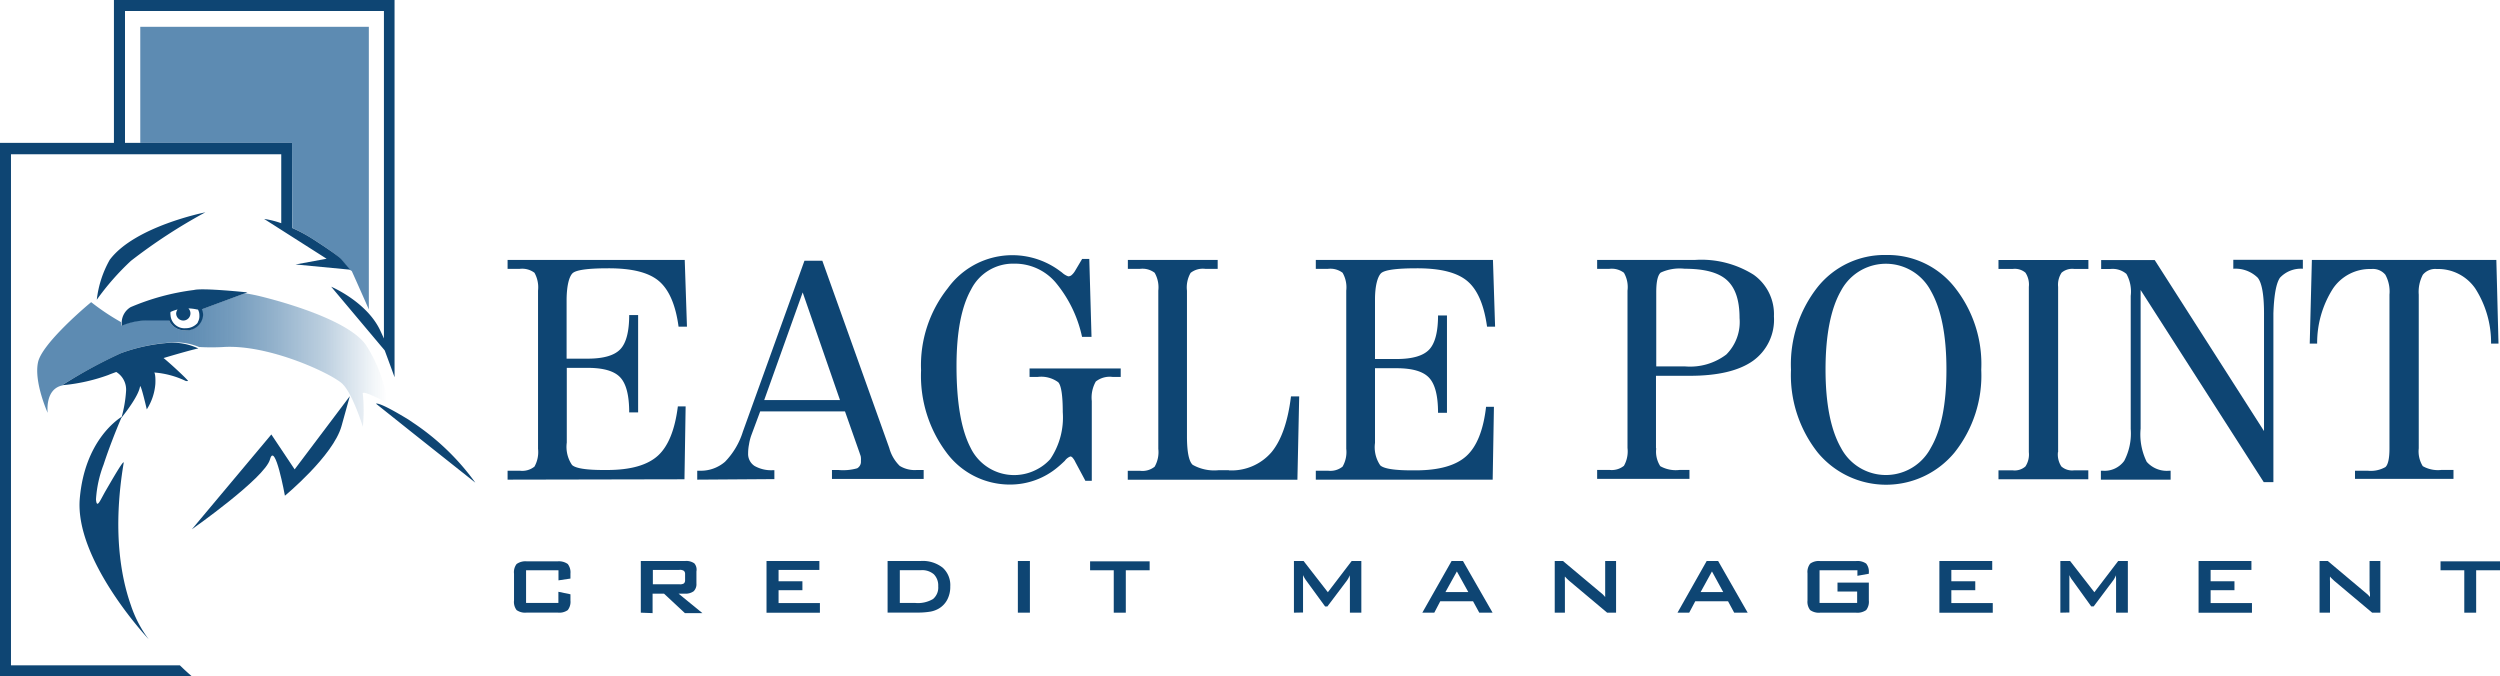 <svg id="Layer_1" data-name="Layer 1" xmlns="http://www.w3.org/2000/svg" xmlns:xlink="http://www.w3.org/1999/xlink" viewBox="0 0 280 75.75"><defs><linearGradient id="linear-gradient" x1="4.17" y1="10034.35" x2="43.4" y2="10034.35" gradientTransform="translate(0 -9994.05)" gradientUnits="userSpaceOnUse"><stop offset="0.4" stop-color="#5d8bb2"/><stop offset="0.46" stop-color="#5d8bb2" stop-opacity="0.96"/><stop offset="0.56" stop-color="#5d8bb2" stop-opacity="0.85"/><stop offset="0.68" stop-color="#5d8bb2" stop-opacity="0.66"/><stop offset="0.82" stop-color="#5d8bb2" stop-opacity="0.41"/><stop offset="0.96" stop-color="#5d8bb2" stop-opacity="0.08"/><stop offset="1" stop-color="#5d8bb2" stop-opacity="0"/></linearGradient></defs><path d="M56.85,53.72v-1h1.37a2.19,2.19,0,0,0,1.64-.46,3.34,3.34,0,0,0,.4-2V32.55a3.34,3.34,0,0,0-.4-2,2.3,2.3,0,0,0-1.64-.44H56.85v-1H76.69l.25,7.48H76c-.33-2.45-1.07-4.15-2.2-5.11s-3-1.44-5.7-1.43c-2.29,0-3.64.19-4,.58s-.62,1.34-.64,2.88v6.66h2.34c1.78,0,3-.35,3.67-1.05s1-2,1-3.83h1v10.9h-1c0-1.9-.33-3.2-1-3.92s-1.89-1.07-3.66-1.07H63.48v8.37a3.59,3.59,0,0,0,.59,2.51c.4.37,1.57.56,3.52.56H68c2.62,0,4.51-.54,5.68-1.6s1.91-2.91,2.24-5.52h.87l-.13,8.16Z" fill="#0e4573"/><path d="M78.09,53.72v-1h.24a4.15,4.15,0,0,0,2.87-1,8.41,8.41,0,0,0,2-3.37l6.9-19.15h2L99.6,50.18a4.41,4.41,0,0,0,1.17,2,3.2,3.2,0,0,0,1.91.46h.77v1H93.18v-1h.73A5.76,5.76,0,0,0,96,52.45a.84.84,0,0,0,.42-.83,1.51,1.51,0,0,0,0-.37c0-.16-.09-.34-.15-.54l-1.63-4.63H85.14l-1,2.69a5.53,5.53,0,0,0-.25,1,5.16,5.16,0,0,0-.1,1,1.6,1.6,0,0,0,.71,1.41,3.76,3.76,0,0,0,2.1.48h.13v1Zm7.5-8.91h8.49L89.9,32.75Z" fill="#0e4573"/><path d="M121.57,53.86l-1.13-2.11a1.87,1.87,0,0,0-.29-.46.39.39,0,0,0-.26-.17,1.37,1.37,0,0,0-.63.49c-.26.25-.52.49-.8.72a8.27,8.27,0,0,1-5.31,1.94A8.81,8.81,0,0,1,106,50.68a14.35,14.35,0,0,1-2.84-9.2,13.88,13.88,0,0,1,3-9.21,8.91,8.91,0,0,1,12.44-2l.34.25a2,2,0,0,0,.7.43.57.57,0,0,0,.38-.14,1.87,1.87,0,0,0,.38-.46L121.2,29H122l.25,8.73h-1.06a14.15,14.15,0,0,0-3-6.14,6,6,0,0,0-4.61-2.06,5.25,5.25,0,0,0-4.82,2.9c-1.09,1.94-1.63,4.79-1.63,8.57q0,6.09,1.56,9.12A5.42,5.42,0,0,0,116,52.64a5.28,5.28,0,0,0,1.63-1.22,8.32,8.32,0,0,0,1.4-5.26c0-1.84-.17-3-.51-3.35a3.22,3.22,0,0,0-2.33-.59h-.88v-.95h10.21v.95h-.88a2.52,2.52,0,0,0-1.91.51,3.63,3.63,0,0,0-.45,2.19v8.93h-.67Z" fill="#0e4573"/><path d="M137.61,52.68a5.91,5.91,0,0,0,4.77-2c1.12-1.33,1.86-3.43,2.21-6.28h.92l-.2,9.33h-19v-1h1.38a2.18,2.18,0,0,0,1.63-.46,3.28,3.28,0,0,0,.41-2V32.55a3.28,3.28,0,0,0-.41-2,2.26,2.26,0,0,0-1.63-.44h-1.37v-1h10.06v1h-1.4a2.22,2.22,0,0,0-1.63.45,3.26,3.26,0,0,0-.41,2V48.87c0,1.75.22,2.81.64,3.19a4.91,4.91,0,0,0,2.93.6h1.15Z" fill="#0e4573"/><path d="M147.37,53.72v-1h1.37a2.18,2.18,0,0,0,1.63-.46,3.28,3.28,0,0,0,.41-2V32.55a3.28,3.28,0,0,0-.41-2,2.26,2.26,0,0,0-1.63-.44h-1.37v-1h19.84l.24,7.48h-.9c-.34-2.45-1.07-4.15-2.21-5.11s-3-1.44-5.69-1.43c-2.29,0-3.64.19-4,.58S154,32,154,33.55v6.66h2.39c1.78,0,3-.35,3.67-1.05s1-2,1-3.83h1v10.9h-1c0-1.9-.33-3.2-1-3.92s-1.89-1.07-3.66-1.07H154v8.37a3.59,3.59,0,0,0,.59,2.51c.4.37,1.57.56,3.52.56h.44c2.62,0,4.51-.54,5.68-1.6s1.91-2.91,2.21-5.52h.88l-.14,8.16Z" fill="#0e4573"/><path d="M185.5,50.21a3,3,0,0,0,.45,2,3.54,3.54,0,0,0,2.19.42h1.08v1H178.88v-1h1.37a2.18,2.18,0,0,0,1.63-.46,3.27,3.27,0,0,0,.4-2V32.55a3.2,3.2,0,0,0-.4-2,2.26,2.26,0,0,0-1.63-.44h-1.37v-1h11a11,11,0,0,1,6.51,1.65,5.41,5.41,0,0,1,2.29,4.67,5.67,5.67,0,0,1-2.37,5q-2.37,1.66-7.06,1.66h-3.78v8.12Zm0-9.17h3.26a6.71,6.71,0,0,0,4.58-1.33,5.15,5.15,0,0,0,1.49-4.09c0-2-.47-3.38-1.41-4.24s-2.52-1.28-4.73-1.28a5.08,5.08,0,0,0-2.69.43c-.33.29-.5,1-.5,2.19V41Z" fill="#0e4573"/><path d="M211.25,28.56a9.54,9.54,0,0,1,7.65,3.59,13.81,13.81,0,0,1,3,9.26,13.86,13.86,0,0,1-3,9.28,9.94,9.94,0,0,1-15.31,0,14,14,0,0,1-3-9.28,14,14,0,0,1,3-9.28A9.59,9.59,0,0,1,211.25,28.56ZM218,41.38c0-3.83-.58-6.76-1.75-8.81a5.69,5.69,0,0,0-10.06,0c-1.15,2-1.73,5-1.73,8.81s.58,6.77,1.73,8.78a5.68,5.68,0,0,0,10.06,0q1.76-3,1.75-8.78Z" fill="#0e4573"/><path d="M230.49,50.64a2.44,2.44,0,0,0,.38,1.6,1.82,1.82,0,0,0,1.41.44h1.61v1H223.83v-1h1.61a1.82,1.82,0,0,0,1.41-.44,2.44,2.44,0,0,0,.38-1.6V32.13a2.42,2.42,0,0,0-.38-1.59,1.84,1.84,0,0,0-1.41-.42h-1.61v-1H233.9v1h-1.59a1.84,1.84,0,0,0-1.41.42,2.43,2.43,0,0,0-.39,1.59V50.64Z" fill="#0e4573"/><path d="M235.3,53.72v-1h.2a2.71,2.71,0,0,0,2.41-1.1,6.63,6.63,0,0,0,.73-3.58V33.14a4.05,4.05,0,0,0-.48-2.46,2.38,2.38,0,0,0-1.83-.55h-1v-1h6l12.24,19.15V35.1c0-2.09-.24-3.43-.71-4a3.56,3.56,0,0,0-2.73-1v-1h7.79v1a3.22,3.22,0,0,0-2.56,1c-.42.6-.67,1.92-.74,4V54h-1.08L239.75,32.48V48a6.94,6.94,0,0,0,.68,3.72,3,3,0,0,0,2.55,1h.13v1H235.3Z" fill="#0e4573"/><path d="M263.76,53.72v-1h1.41a3.34,3.34,0,0,0,2-.41c.3-.27.45-1,.45-2.06V33a3.93,3.93,0,0,0-.46-2.23,1.82,1.82,0,0,0-1.58-.64,5,5,0,0,0-4.28,2.18,11.31,11.31,0,0,0-1.78,6.17h-.83l.24-9.37h20.66l.24,9.37H279a11.22,11.22,0,0,0-1.77-6.17,5.06,5.06,0,0,0-4.31-2.18,1.8,1.8,0,0,0-1.56.64,4.1,4.1,0,0,0-.46,2.23V50.21a3.15,3.15,0,0,0,.45,2,3.45,3.45,0,0,0,2.11.42h1.33v1H263.76Z" fill="#0e4573"/><path d="M62.54,63.87H58.92v3.66h3.62V66.28l1.35.28v.69a1.51,1.51,0,0,1-.3,1.08,1.63,1.63,0,0,1-1.14.28H59a1.65,1.65,0,0,1-1.14-.28,1.5,1.5,0,0,1-.29-1.08v-3a1.49,1.49,0,0,1,.29-1.08,1.71,1.71,0,0,1,1.14-.3h3.45a1.71,1.71,0,0,1,1.14.3,1.54,1.54,0,0,1,.3,1.08v.55L62.55,65v-1.1Z" fill="#0e4573"/><path d="M71.77,68.62V62.83h5a1.55,1.55,0,0,1,1,.27A1.08,1.08,0,0,1,78,64v1.36a1.1,1.1,0,0,1-.31.86,1.55,1.55,0,0,1-1,.27H76l2.67,2.18H76.71l-2.34-2.18H73.09v2.18Zm4.35-4.79h-3v1.61h3a.8.8,0,0,0,.48-.1.47.47,0,0,0,.13-.36v-.69a.45.45,0,0,0-.13-.35.82.82,0,0,0-.48-.12Z" fill="#0e4573"/><path d="M85.85,68.62V62.83h5.92v1H87.2V65.1h2.67v1H87.2v1.44h4.63v1.09h-6Z" fill="#0e4573"/><path d="M99.41,68.62V62.83h3.72a3.61,3.61,0,0,1,2.45.75,2.63,2.63,0,0,1,.85,2.11,3.07,3.07,0,0,1-.33,1.46,2.5,2.5,0,0,1-.94,1,2.89,2.89,0,0,1-.94.35,8.73,8.73,0,0,1-1.44.11H99.41Zm1.34-1.09h1.75a3.33,3.33,0,0,0,2-.44,1.68,1.68,0,0,0,.58-1.43,1.77,1.77,0,0,0-.49-1.34,2,2,0,0,0-1.42-.46h-2.39v3.67Z" fill="#0e4573"/><path d="M114,68.62V62.83h1.35v5.79Z" fill="#0e4573"/><path d="M126.09,63.87v4.75h-1.35V63.87h-2.65v-1h6.67v1Z" fill="#0e4573"/><path d="M144.92,68.62V62.83H146l2.72,3.5,2.67-3.5h1.08v5.79h-1.28V64.78a1.34,1.34,0,0,1,0-.35c-.08.14-.14.27-.19.37l-.15.23-2.18,2.89h-.26L146.28,65a3.28,3.28,0,0,1-.2-.31,2.44,2.44,0,0,1-.14-.28v4.19Z" fill="#0e4573"/><path d="M159.3,68.62l3.28-5.79h1.27l3.32,5.79h-1.49l-.7-1.28h-3.67l-.67,1.28Zm2.59-2.31h2.56L163.17,64Z" fill="#0e4573"/><path d="M174.13,68.62V62.83h.92l4.08,3.42.37.31a4.12,4.12,0,0,1,.28.31c0-.32,0-.55,0-.69V62.83H181v5.79H180l-4.25-3.57-.27-.25-.21-.23a2.92,2.92,0,0,0,0,.51v3.54Z" fill="#0e4573"/><path d="M187.88,68.62l3.27-5.79h1.28l3.31,5.79h-1.51l-.69-1.28h-3.67l-.68,1.28Zm2.59-2.31H193L191.74,64Z" fill="#0e4573"/><path d="M208,63.87h-4.21v3.66H208V66.25h-2.2v-1h3.51v2a1.51,1.51,0,0,1-.3,1.08,1.71,1.71,0,0,1-1.14.29h-4a1.68,1.68,0,0,1-1.13-.29,1.51,1.51,0,0,1-.3-1.08V64.21a1.51,1.51,0,0,1,.3-1.08,1.63,1.63,0,0,1,1.13-.29h4a1.7,1.7,0,0,1,1.14.28,1.42,1.42,0,0,1,.3,1v.14l-1.28.23v-.64Z" fill="#0e4573"/><path d="M217.21,68.62V62.83h5.92v1h-4.58V65.1h2.68v1h-2.68v1.44h4.64v1.09h-6Z" fill="#0e4573"/><path d="M230.76,68.62V62.83h1.09l2.72,3.5,2.67-3.5h1.08v5.79H237V64.78a1.34,1.34,0,0,1,0-.35c-.08.14-.13.27-.19.37a1.82,1.82,0,0,1-.15.23l-2.17,2.89h-.27L232.12,65a2.11,2.11,0,0,1-.21-.31,2.44,2.44,0,0,1-.14-.28v4.19Z" fill="#0e4573"/><path d="M246.24,68.62V62.83h5.92v1h-4.57V65.1h2.67v1h-2.67v1.44h4.63v1.09h-6Z" fill="#0e4573"/><path d="M259.79,68.62V62.83h.92l4.07,3.42.37.31c.1.1.2.2.29.31,0-.32,0-.55-.05-.69V62.83h1.21v5.79h-.92l-4.25-3.57-.26-.25a1.51,1.51,0,0,1-.21-.23,4.36,4.36,0,0,0,0,.51v3.54Z" fill="#0e4573"/><path d="M277.33,63.87v4.75H276V63.87h-2.66v-1H280v1Z" fill="#0e4573"/><path d="M32.73,25.53A16.42,16.42,0,0,1,35,26.75c3,1.91,3.19,2.31,3.19,2.31l1,1.17h0l.21.13s.78,1.72,1.91,4.3V3H15.71V16h17Z" fill="#5d8bb2"/><path d="M1.23,74.52V17.28H31.5V25a9.81,9.81,0,0,0-1.92-.48l7,4.46-3.48.64,6.07.58h.05l-1-1.17S38,28.68,35,26.75a16.76,16.76,0,0,0-2.29-1.22V16H14V1.23H43V37.91l-.37-.8c-1.48-3.29-5.54-5-5.54-5l6,7.14c.37,1,.74,2,1.1,3V0H12.76V16H0V75.75H21.49c-.42-.36-.87-.77-1.34-1.23Z" fill="#0e4573"/><path d="M43.4,45.13a16,16,0,0,0-2.29-6.3c-2.06-3.43-12.36-5.74-12.36-5.74s-.53-.12-1.33-.25l-4.88,1.81a1.61,1.61,0,0,1,.14.64A1.86,1.86,0,0,1,20.75,37a1.91,1.91,0,0,1-1.83-1.16c-.31,0-1.05,0-2.38,0a7.46,7.46,0,0,0-2.56.45,3.79,3.79,0,0,0-.42.18,2.54,2.54,0,0,1,0-.39,26.06,26.06,0,0,1-3.35-2.24l-.25.21c-1.08.91-5.29,4.6-5.7,6.52-.48,2.22,1.08,5.67,1.08,5.67S5,43.62,6.94,43.18l.28-.07H7a58.91,58.91,0,0,1,6.54-3.55,19.53,19.53,0,0,1,5.7-1.2,6.86,6.86,0,0,1,3.07.51h.09a24.11,24.11,0,0,0,2.55,0c5.15-.35,12.24,3,13.4,4.12s2.29,4.81,2.29,4.81a18.75,18.75,0,0,0,0-3.67C40.39,43.52,43.4,45.13,43.4,45.13Z" fill="url(#linear-gradient)"/><path d="M19.21,38.38a19.51,19.51,0,0,0-5.7,1.19A54.35,54.35,0,0,0,7,43.12h.25A20.33,20.33,0,0,0,12.13,42c.23-.1.54-.21.89-.34a2.32,2.32,0,0,1,1.1,2.13,14.09,14.09,0,0,1-.49,2.89c-.59.37-4.13,2.81-4.69,9.1-.64,6.94,7.71,15.81,7.71,15.81a13.23,13.23,0,0,1-2-3.83c-1.11-3.16-2.06-8.34-.8-15.9.09-.56-1.37,2-2,3.08s-1,2.12-1.1,1a13.1,13.1,0,0,1,.85-3.9c.6-1.85,1.38-3.79,1.79-4.77l.19-.45c.37-.47,1.92-2.42,2.1-3.52.07-.45.76,2.55.76,2.55A6.15,6.15,0,0,0,17.4,43c.05-1.1-.12-1.28-.12-1.28a9.94,9.94,0,0,1,3.51.94.45.45,0,0,0,.28,0c-.44-.52-2.06-2-2.75-2.56,2-.6,3.74-1.07,3.9-1.07h0A6.9,6.9,0,0,0,19.21,38.38Z" fill="#0e4573"/><path d="M12.29,29.1a11.81,11.81,0,0,0-1.45,4.47,28.9,28.9,0,0,1,3.83-4.36A60.63,60.63,0,0,1,23,23.78S15.1,25.34,12.29,29.1Z" fill="#0e4573"/><path d="M42.12,45.22l4,3.19,7.12,5.65a27.16,27.16,0,0,0-6.95-6.7L45.76,47C42.27,44.87,42.12,45.22,42.12,45.22Z" fill="#0e4573"/><path d="M38.25,47.72l.93-3.35L33,52.57l-2.61-3.91L21.49,59.28s8.19-5.75,8.75-7.83,1.67,4.07,1.67,4.07S37.32,51.06,38.25,47.72Z" fill="#0e4573"/><path d="M14,36.34a7.46,7.46,0,0,1,2.56-.45c1.33,0,2.07,0,2.38,0A1.91,1.91,0,0,0,20.75,37a1.85,1.85,0,0,0,2-1.72,1.57,1.57,0,0,0-.14-.64l4.87-1.81.24-.08s-5-.53-6-.27a26.42,26.42,0,0,0-7.09,1.92,2.06,2.06,0,0,0-1,1.68,2.67,2.67,0,0,0,0,.4Zm8.17-.22a1.75,1.75,0,0,1-1.38.64A1.56,1.56,0,0,1,19.1,35.3a1.12,1.12,0,0,1,0-.36,4.36,4.36,0,0,1,.79-.28.87.87,0,0,0-.16.44.8.8,0,0,0,1.6,0,.79.79,0,0,0-.23-.56,5.09,5.09,0,0,1,1,.13h.07a1.27,1.27,0,0,1,.16.64A1.33,1.33,0,0,1,22.13,36.12Z" fill="#0e4573"/></svg>